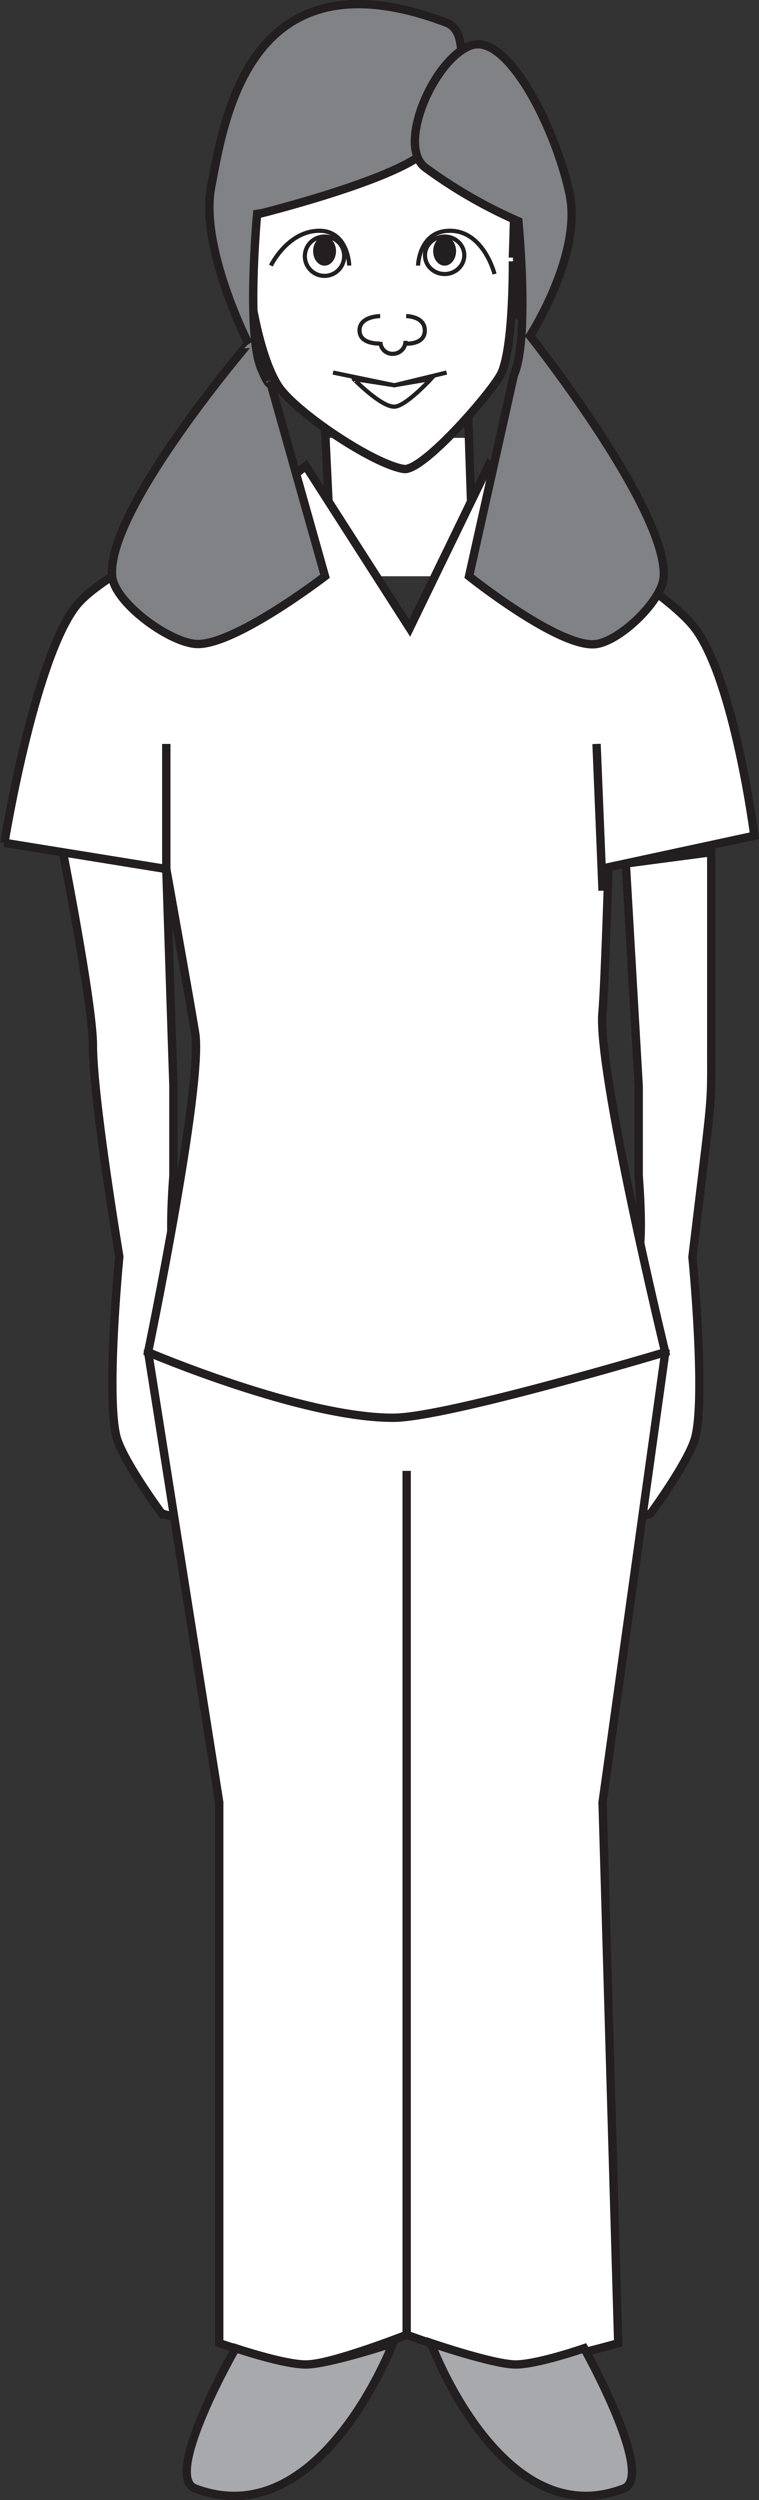 <svg id="Layer_1" data-name="Layer 1" xmlns="http://www.w3.org/2000/svg" viewBox="0 0 90.78 298.97"><rect x="0" y="0" width="90.78" height="298.97" fill="#333333" stroke="none"/><defs><style>.cls-1,.cls-2{fill:#fff;}.cls-2,.cls-3,.cls-4,.cls-5,.cls-8{stroke:#231f20;}.cls-3,.cls-5,.cls-7{fill:none;}.cls-4{fill:#a7a9ac;}.cls-5,.cls-7{stroke-width:0.5px;}.cls-6{fill:#231f20;}.cls-7{stroke:#fff;}.cls-8{fill:#808285;}</style></defs><title>S08LFS1.3L6</title><rect class="cls-1" x="38.87" y="52.36" width="17.23" height="16.55"/><path class="cls-2" d="M73.89,181c-0.57-1.58,2.18-4.43,2.5-6.14a54.44,54.44,0,0,0,0-7.69l-2.5,4.62V153.9a19.2,19.2,0,0,0,2.5-4.1c0.57-2.16,0-9.2,0-9.2V129.86l-1.54-26.6,10.22-1.35s0,18.17,0,23.13c0,7.89.19,4.78-2.25,25.28,0,0,1.6,16.4.36,21.47-0.68,2.83-5.36,9.21-5.36,9.21S74.34,182.25,73.89,181Z" transform="translate(0 0)"/><path class="cls-2" d="M29.55,32.2c-0.5-4.06-.89-12.37,0-16.36,1-4.5,8.82-11.7,16.51-11.56S60.66,9.88,61.34,16.35c0.42,4,0,14.45,0,14.45S61.48,41.12,60,44.55c-0.86,2-9.4,11.9-11.71,11.53-3.67-.56-13.14-6.93-15.06-10C31.11,42.67,30,36.14,29.55,32.2Z" transform="translate(0 0)"/><path class="cls-2" d="M23.26,181c0.57-1.58-2.19-4.43-2.52-6.14a53.71,53.71,0,0,1,0-7.69l2.52,4.62V153.9a19.48,19.48,0,0,1-2.52-4.1c-0.57-2.16,0-9.2,0-9.2V129.86l-0.85-26-12.37-2s3.57,18.14,3.59,23.09c0,6.37,3.16,25.32,3.16,25.32s-1.6,16.4-.36,21.47c0.7,2.83,5.4,9.21,5.4,9.21S22.81,182.25,23.26,181Z" transform="translate(0 0)"/><line class="cls-2" x1="55.99" y1="49.59" x2="56.34" y2="59.99"/><path class="cls-2" d="M26.22,280.2l0-64.68L17.72,161.7S35.94,149.82,46,149.82c11.5,0,33.57,11.89,33.57,11.89l-7.5,53.82,1.87,64.68s-9.41,2.68-12.65,2.57-12.65-3.58-12.65-3.58-8.9,3.5-12.07,3.58C33.88,282.82,26.22,280.2,26.22,280.2Z" transform="translate(0 0)"/><path class="cls-2" d="M0.49,100.78l19.4,3.14s2.87,16,3.45,19.61c1,6.19-5.63,38.17-5.63,38.17s18.41,7.86,29.33,7.84c6.37,0,32.52-7.84,32.52-7.84s-8.18-33.79-7.5-40.68c0.26-2.67.72-17.32,0.72-17.32l17.44-3.76s-2.37-18.5-7.09-24.8C79.27,70,61.29,59.8,61.29,59.8l-2.88-4.08L49,75.12,36.57,55.72,31.39,59.8S12.66,67.66,9,72.59c-5,6.71-8.47,28.19-8.47,28.19" transform="translate(0 0)"/><line class="cls-2" x1="38.87" y1="51.16" x2="39.29" y2="59.99"/><line class="cls-3" x1="48.64" y1="279.18" x2="48.64" y2="175.89"/><path class="cls-4" d="M23.34,297.58c-3.92-1.48,4.84-16.77,4.84-16.77s5.7,1.93,8.38,1.94S47,280.2,47,280.2,38.3,303.21,23.34,297.58Z" transform="translate(0 0)"/><path class="cls-4" d="M74.6,297.58c3.83-1.48-4.73-16.77-4.73-16.77s-5.56,1.93-8.18,1.94-10.16-2.57-10.16-2.57S60,303.21,74.6,297.58Z" transform="translate(0 0)"/><path class="cls-2" d="M49,77" transform="translate(0 0)"/><path class="cls-2" d="M33.23,58.35" transform="translate(0 0)"/><path class="cls-2" d="M60.66,58.93" transform="translate(0 0)"/><path class="cls-2" d="M49,77" transform="translate(0 0)"/><line class="cls-3" x1="19.89" y1="103.91" x2="19.89" y2="88.96"/><line class="cls-3" x1="72.07" y1="106.51" x2="71.35" y2="88.96"/><path class="cls-4" d="M29,29.77s-1.19-3-2-2.33c-2,1.79,2.67,10.64,2.67,10.64Z" transform="translate(0 0)"/><path class="cls-4" d="M62,29.77s1.3-3,2.14-2.33C66.34,29.24,62,38.09,62,38.09Z" transform="translate(0 0)"/><path class="cls-5" d="M41.77,31.76S41.67,27.45,38,27.6s-5.6,4.16-5.6,4.16" transform="translate(0 0)"/><path class="cls-5" d="M41.16,30.53a2.35,2.35,0,1,1-2.35-2.24A2.3,2.3,0,0,1,41.16,30.53Z" transform="translate(0 0)"/><ellipse class="cls-6" cx="38.82" cy="30.03" rx="1.37" ry="1.74"/><path class="cls-7" d="M38.75,26.24" transform="translate(0 0)"/><path class="cls-7" d="M37.79,25.64" transform="translate(0 0)"/><path class="cls-5" d="M50,31.76s0.11-4.31,4-4.16,5.15,5.17,5.15,5.17" transform="translate(0 0)"/><ellipse class="cls-5" cx="53.18" cy="30.53" rx="2.35" ry="2.24"/><ellipse class="cls-6" cx="53.18" cy="30.03" rx="1.37" ry="1.74"/><path class="cls-7" d="M52.15,26.24" transform="translate(0 0)"/><path class="cls-7" d="M53.12,25.64" transform="translate(0 0)"/><path class="cls-3" d="M46,42.74" transform="translate(0 0)"/><path class="cls-3" d="M49,39.51" transform="translate(0 0)"/><polyline class="cls-5" points="39.83 44.55 47.16 46.07 53.42 44.55"/><path class="cls-5" d="M47.16,48.63c1.34,0,4.38-3.31,4.38-3.31l-4.38.75-4.86-.75S45.58,48.68,47.16,48.63Z" transform="translate(0 0)"/><path class="cls-5" d="M48.58,37.8s2.23,0,2.23,1.72-2.23,1.57-2.23,1.57" transform="translate(0 0)"/><path class="cls-5" d="M45.47,37.8S43,37.8,43,39.51s2.45,1.57,2.45,1.57" transform="translate(0 0)"/><path class="cls-5" d="M48.5,40.76A1.51,1.51,0,0,1,47,42.31a1.43,1.43,0,0,1-1.5-1.43" transform="translate(0 0)"/><path class="cls-8" d="M50.81,18.16c3-2.74,6.56-13.94,2.61-15.44-23.7-9-26.63,11.65-28.16,19.61-1.4,7.29,4.45,18.75,4.45,18.75S12.69,61,13.41,68.91C13.7,72,20,76.68,23.34,77c4.45,0.42,15.53-8.09,15.53-8.09L32.35,45.78s-0.08.79-1.13-1.75c-1.78-4.31-.47-18.39-0.47-18.39S47,21.63,50.81,18.16Z" transform="translate(0 0)"/><path class="cls-8" d="M50.81,20C47.4,17.29,52,6.94,56.34,5.43S66.41,15.2,68.12,23.16c1.56,7.29-4.73,17-4.73,17s16.38,20.65,16,28.77c-0.11,2.78-5.12,7.67-8.08,8.09C67,77.61,56.1,68.91,56.1,68.91l5.36-24.06h0C63.37,40.6,62,26.46,62,26.46A58.07,58.07,0,0,1,50.81,20Z" transform="translate(0 0)"/></svg>